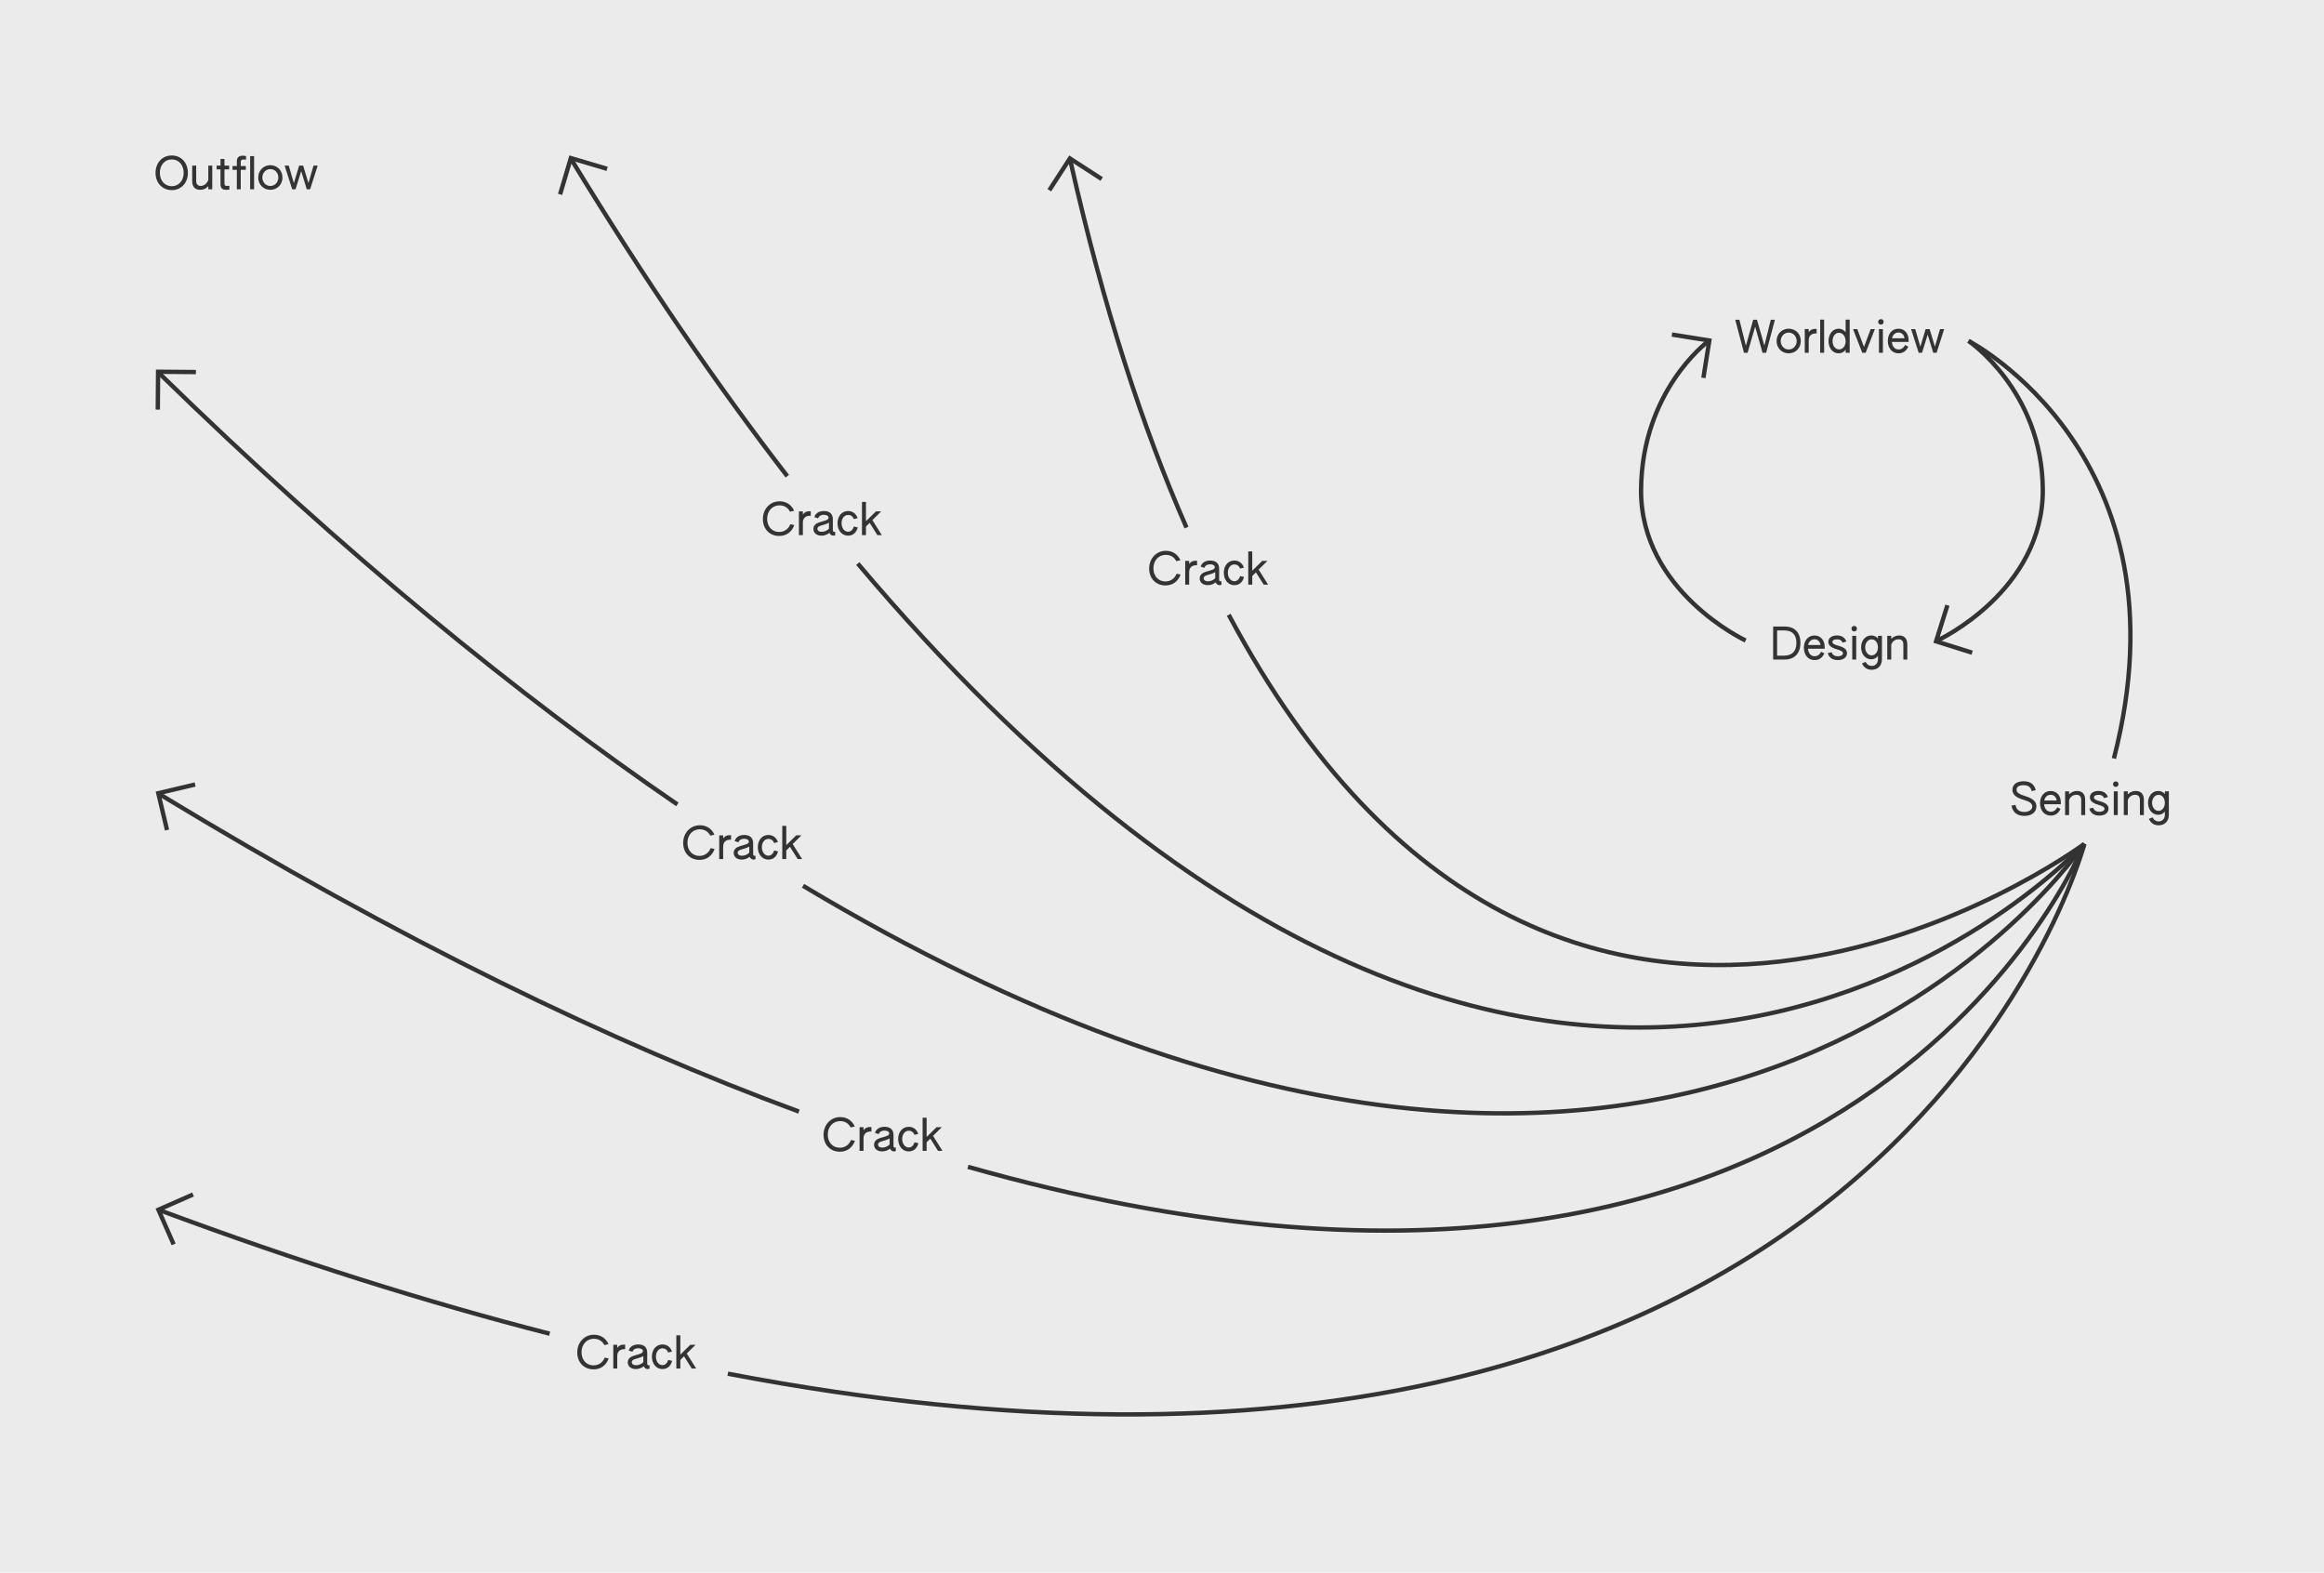 <?xml version="1.0" encoding="UTF-8" standalone="no"?>
<!-- Created with Inkscape (http://www.inkscape.org/) -->

<svg
   width="373.499mm"
   height="252.733mm"
   viewBox="0 0 373.499 252.733"
   version="1.1"
   id="svg1"
   xml:space="preserve"
   sodipodi:docname="outflowing-the-loop.svg"
   inkscape:version="1.4 (e7c3feb100, 2024-10-09)"
   xmlns:inkscape="http://www.inkscape.org/namespaces/inkscape"
   xmlns:sodipodi="http://sodipodi.sourceforge.net/DTD/sodipodi-0.dtd"
   xmlns="http://www.w3.org/2000/svg"
   xmlns:svg="http://www.w3.org/2000/svg"><sodipodi:namedview
     id="namedview1"
     pagecolor="#ffffff"
     bordercolor="#000000"
     borderopacity="0.25"
     inkscape:showpageshadow="2"
     inkscape:pageopacity="0.0"
     inkscape:pagecheckerboard="0"
     inkscape:deskcolor="#d1d1d1"
     inkscape:document-units="mm"
     inkscape:zoom="0.2355496"
     inkscape:cx="1746.9782"
     inkscape:cy="878.79582"
     inkscape:window-width="1920"
     inkscape:window-height="1131"
     inkscape:window-x="0"
     inkscape:window-y="0"
     inkscape:window-maximized="1"
     inkscape:current-layer="svg1" /><defs
     id="defs1" /><g
     id="layer1"
     transform="translate(-36.924,-2925.314)"><path
       id="rect6-9-0-4-0-60-0-0-7-93-0-53-3-3-5-4-0-53-7-5-5-0-5-22-5-4-5-2-2-2-5-7"
       style="fill:#ebebeb;stroke-width:1.589;stroke-dasharray:1.589, 1.589"
       d="m 36.924,2925.314 h 373.499 v 252.733 H 36.924 Z" /><path
       style="font-size:7.056px;line-height:1.2;font-family:'AUTHENTIC Sans';-inkscape-font-specification:'AUTHENTIC Sans';text-align:center;text-anchor:middle;fill:#333333;stroke-width:0.49"
       d="m 317.209,2982.008 h 0.579 l 1.214,-4.205 1.185,4.205 h 0.579 l 1.411,-5.306 h -0.663 l -1.03,4.149 -1.192,-4.149 h -0.607 l -1.171,4.17 -1.044,-4.17 h -0.67 z m 7.183,0.085 c 1.101,0 1.947,-0.84 1.947,-1.976 0,-1.136 -0.847,-1.983 -1.947,-1.983 -1.101,0 -1.947,0.847 -1.947,1.983 0,1.136 0.847,1.976 1.947,1.976 z m 0,-0.614 c -0.713,0 -1.284,-0.593 -1.284,-1.362 0,-0.769 0.572,-1.355 1.284,-1.355 0.713,0 1.284,0.586 1.284,1.355 0,0.769 -0.572,1.362 -1.284,1.362 z m 2.582,0.529 h 0.635 v -2.004 c 0,-0.748 0.466,-1.15 1.27,-1.108 v -0.727 c -0.586,-0.035 -0.96,0.113 -1.27,0.515 v -0.487 h -0.635 z m 2.477,0 h 0.635 v -5.334 h -0.635 z m 2.963,0.085 c 0.43,0 0.826,-0.169 1.129,-0.579 v 0.494 h 0.649 v -5.334 h -0.649 v 2.018 c -0.325,-0.388 -0.72,-0.557 -1.129,-0.557 -0.938,0 -1.623,0.861 -1.623,1.99 0,1.094 0.649,1.968 1.623,1.968 z m 0.078,-0.628 c -0.642,0 -1.051,-0.6 -1.051,-1.341 0,-0.748 0.416,-1.333 1.03,-1.333 0.635,0 1.072,0.628 1.072,1.369 0,0.741 -0.437,1.305 -1.051,1.305 z m 3.725,0.543 h 0.543 l 1.482,-3.81 h -0.67 l -1.079,2.865 -1.079,-2.865 h -0.684 z m 2.999,-4.523 c 0.247,0 0.437,-0.198 0.437,-0.445 0,-0.247 -0.191,-0.445 -0.437,-0.445 -0.247,0 -0.445,0.198 -0.445,0.445 0,0.247 0.198,0.445 0.445,0.445 z m -0.318,4.523 h 0.635 v -3.81 h -0.635 z m 3.154,0.085 c 0.691,0 1.242,-0.353 1.559,-1.079 l -0.522,-0.261 c -0.219,0.473 -0.593,0.72 -1.037,0.72 -0.628,0 -1.03,-0.522 -1.072,-1.206 h 2.688 v -0.275 c 0,-1.087 -0.649,-1.856 -1.637,-1.856 -1.03,0 -1.707,0.826 -1.707,1.968 0,1.129 0.656,1.99 1.729,1.99 z m -1.044,-2.42 c 0.092,-0.522 0.466,-0.924 1.023,-0.924 0.536,0 0.896,0.381 0.967,0.924 z m 4.276,2.335 h 0.536 l 0.91,-2.914 0.896,2.914 h 0.536 l 1.221,-3.81 h -0.67 l -0.818,2.822 -0.854,-2.822 h -0.642 l -0.847,2.822 -0.826,-2.822 h -0.663 z"
       id="text2-8-0-3-4-1-4-36-5-4-8-5-9-7-3-5-6-9-8-6-5-8-9-5-2-1-75-2-2-5-2-6-6-9-7-3-7-5-4-7-8-3-4-2-0-9-20-3-5-2-29-6"
       aria-label="Worldview" /><path
       style="font-size:7.056px;line-height:1.2;font-family:'AUTHENTIC Sans';-inkscape-font-specification:'AUTHENTIC Sans';text-align:center;text-anchor:middle;fill:#333333;stroke-width:0.49"
       d="m 64.532,2955.867 c 1.517,0 2.589,-1.171 2.589,-2.766 0,-1.566 -1.016,-2.801 -2.589,-2.801 -1.58,0 -2.611,1.228 -2.611,2.801 0,1.595 1.087,2.766 2.611,2.766 z m 0,-0.628 c -1.108,0 -1.919,-0.889 -1.919,-2.145 0,-1.228 0.755,-2.159 1.919,-2.159 1.164,0 1.912,0.931 1.912,2.159 0,1.263 -0.811,2.145 -1.912,2.145 z m 4.572,0.579 c 0.445,0 0.917,-0.141 1.298,-0.6 v 0.515 h 0.635 v -3.81 h -0.635 v 2.293 c -0.176,0.543 -0.677,0.981 -1.214,0.981 -0.381,0 -0.734,-0.226 -0.734,-0.79 v -2.484 h -0.642 v 2.498 c 0,0.91 0.466,1.397 1.291,1.397 z m 4.212,0 c 0.155,0 0.332,-0.014 0.473,-0.028 v -0.607 h -0.445 c -0.205,0 -0.346,-0.064 -0.346,-0.381 v -2.265 h 0.755 v -0.614 h -0.755 v -1.065 h -0.635 v 1.065 h -0.621 v 0.614 h 0.621 v 2.357 c 0,0.663 0.275,0.924 0.953,0.924 z m 1.672,-0.085 h 0.628 v -3.133 h 0.818 v -0.607 h -0.818 v -0.649 c 0,-0.282 0.092,-0.402 0.487,-0.402 0.106,0 0.226,0.01 0.367,0.028 v -0.572 c -0.183,-0.042 -0.367,-0.063 -0.536,-0.063 -0.656,0 -0.945,0.325 -0.945,0.91 v 0.748 h -0.699 v 0.607 h 0.699 z m 2.138,0 h 0.635 v -5.334 h -0.635 z m 3.246,0.085 c 1.101,0 1.947,-0.84 1.947,-1.976 0,-1.136 -0.847,-1.983 -1.947,-1.983 -1.101,0 -1.947,0.847 -1.947,1.983 0,1.136 0.847,1.976 1.947,1.976 z m 0,-0.614 c -0.713,0 -1.284,-0.593 -1.284,-1.362 0,-0.769 0.572,-1.355 1.284,-1.355 0.713,0 1.284,0.586 1.284,1.355 0,0.769 -0.572,1.362 -1.284,1.362 z m 3.514,0.529 h 0.536 l 0.91,-2.914 0.896,2.914 h 0.536 l 1.221,-3.81 h -0.67 l -0.818,2.822 -0.854,-2.822 h -0.642 l -0.847,2.822 -0.826,-2.822 h -0.663 z"
       id="text2-8-0-3-4-1-4-36-5-4-8-5-9-7-3-5-6-9-8-6-5-8-9-5-2-1-75-2-2-5-2-6-6-9-7-3-7-5-4-7-8-3-4-2-0-9-20-3-5-2-29-0-9"
       aria-label="Outflow" /><path
       style="font-size:7.056px;line-height:1.2;font-family:'AUTHENTIC Sans';-inkscape-font-specification:'AUTHENTIC Sans';text-align:center;text-anchor:middle;fill:#333333;stroke-width:0.49"
       d="m 362.276,3056.43 c 1.171,0 1.926,-0.6 1.926,-1.524 0,-0.741 -0.494,-1.263 -1.82,-1.665 -1.009,-0.31 -1.369,-0.6 -1.369,-1.023 0,-0.459 0.43,-0.727 1.122,-0.727 0.741,0 1.164,0.318 1.305,0.953 l 0.656,-0.141 c -0.219,-0.945 -0.868,-1.439 -1.947,-1.439 -1.108,0 -1.799,0.522 -1.799,1.362 0,0.734 0.529,1.256 1.764,1.609 1.016,0.296 1.432,0.614 1.432,1.072 0,0.522 -0.536,0.889 -1.305,0.889 -0.797,0 -1.277,-0.388 -1.404,-1.143 l -0.635,0.127 c 0.176,1.073 0.903,1.651 2.074,1.651 z m 4.24,-0.049 c 0.691,0 1.242,-0.353 1.559,-1.079 l -0.522,-0.261 c -0.219,0.473 -0.593,0.72 -1.037,0.72 -0.628,0 -1.03,-0.522 -1.072,-1.206 h 2.688 v -0.275 c 0,-1.087 -0.649,-1.856 -1.637,-1.856 -1.03,0 -1.707,0.826 -1.707,1.968 0,1.129 0.656,1.99 1.729,1.99 z m -1.044,-2.42 c 0.092,-0.522 0.466,-0.924 1.023,-0.924 0.536,0 0.896,0.381 0.967,0.924 z m 3.344,2.335 h 0.642 v -2.378 c 0.141,-0.508 0.6,-0.882 1.178,-0.882 0.445,0 0.769,0.233 0.769,0.847 v 2.413 h 0.635 v -2.462 c 0,-0.924 -0.494,-1.411 -1.298,-1.411 -0.43,0 -0.889,0.141 -1.284,0.536 v -0.473 h -0.642 z m 5.489,0.085 c 0.875,0.01 1.489,-0.43 1.489,-1.108 0,-0.579 -0.445,-0.945 -1.411,-1.206 -0.663,-0.169 -0.931,-0.346 -0.931,-0.6 0,-0.268 0.289,-0.423 0.741,-0.423 0.459,0 0.72,0.155 0.896,0.529 l 0.614,-0.176 c -0.247,-0.628 -0.748,-0.974 -1.503,-0.974 -0.826,-0.01 -1.404,0.381 -1.404,1.03 0,0.536 0.409,0.917 1.369,1.199 0.677,0.176 0.981,0.374 0.981,0.635 0,0.282 -0.332,0.487 -0.818,0.487 -0.508,0 -0.861,-0.219 -1.009,-0.663 l -0.614,0.155 c 0.191,0.706 0.755,1.115 1.602,1.115 z m 2.653,-4.607 c 0.247,0 0.437,-0.198 0.437,-0.445 0,-0.247 -0.191,-0.445 -0.437,-0.445 -0.247,0 -0.445,0.198 -0.445,0.445 0,0.247 0.198,0.445 0.445,0.445 z m -0.318,4.523 h 0.635 v -3.81 h -0.635 z m 1.609,0 h 0.642 v -2.378 c 0.141,-0.508 0.6,-0.882 1.178,-0.882 0.445,0 0.769,0.233 0.769,0.847 v 2.413 h 0.635 v -2.462 c 0,-0.924 -0.494,-1.411 -1.298,-1.411 -0.43,0 -0.889,0.141 -1.284,0.536 v -0.473 h -0.642 z m 5.595,1.644 c 0.931,0 1.644,-0.6 1.644,-1.693 v -3.761 h -0.635 v 0.43 c -0.36,-0.416 -0.769,-0.494 -1.072,-0.494 -0.981,0 -1.637,0.84 -1.637,1.912 0,1.079 0.67,1.919 1.63,1.919 0.388,0 0.755,-0.134 1.072,-0.529 v 0.536 c 0,0.642 -0.423,1.058 -0.995,1.058 -0.409,0 -0.776,-0.212 -0.974,-0.649 l -0.593,0.233 c 0.31,0.72 0.868,1.037 1.559,1.037 z m -0.014,-2.314 c -0.586,0 -1.037,-0.579 -1.037,-1.305 0,-0.706 0.452,-1.277 1.037,-1.277 0.593,0 1.016,0.543 1.016,1.284 0,0.748 -0.445,1.298 -1.016,1.298 z"
       id="text2-8-0-3-4-1-4-36-5-4-8-5-9-7-3-5-6-9-8-6-5-8-9-5-2-1-75-2-2-5-2-6-6-9-7-3-7-5-4-7-8-3-4-2-0-9-20-3-5-2-29-1-6"
       aria-label="Sensing" /><path
       style="font-size:7.056px;line-height:1.2;font-family:'AUTHENTIC Sans';-inkscape-font-specification:'AUTHENTIC Sans';text-align:center;text-anchor:middle;fill:#333333;stroke-width:0.49"
       d="m 321.893,3031.306 h 1.87 c 1.644,0 2.519,-1.101 2.519,-2.681 0,-1.609 -0.875,-2.625 -2.519,-2.625 h -1.87 z m 0.635,-0.628 v -4.05 h 1.115 c 1.27,0 1.99,0.621 1.99,1.997 0,1.355 -0.72,2.053 -1.99,2.053 z m 6.033,0.713 c 0.691,0 1.242,-0.353 1.559,-1.079 l -0.522,-0.261 c -0.219,0.473 -0.593,0.72 -1.037,0.72 -0.628,0 -1.03,-0.522 -1.072,-1.206 h 2.688 v -0.275 c 0,-1.087 -0.649,-1.856 -1.637,-1.856 -1.03,0 -1.707,0.826 -1.707,1.968 0,1.129 0.656,1.99 1.729,1.99 z m -1.044,-2.42 c 0.092,-0.522 0.466,-0.924 1.023,-0.924 0.536,0 0.896,0.381 0.967,0.924 z m 4.755,2.42 c 0.875,0.01 1.489,-0.43 1.489,-1.108 0,-0.579 -0.445,-0.946 -1.411,-1.206 -0.663,-0.169 -0.931,-0.346 -0.931,-0.6 0,-0.268 0.289,-0.423 0.741,-0.423 0.459,0 0.72,0.155 0.896,0.529 l 0.614,-0.176 c -0.247,-0.628 -0.748,-0.974 -1.503,-0.974 -0.826,-0.01 -1.404,0.381 -1.404,1.03 0,0.536 0.409,0.917 1.369,1.2 0.677,0.176 0.981,0.374 0.981,0.635 0,0.282 -0.332,0.487 -0.818,0.487 -0.508,0 -0.861,-0.219 -1.009,-0.663 l -0.614,0.155 c 0.191,0.706 0.755,1.115 1.602,1.115 z m 2.653,-4.607 c 0.247,0 0.437,-0.198 0.437,-0.445 0,-0.247 -0.191,-0.445 -0.437,-0.445 -0.247,0 -0.445,0.198 -0.445,0.445 0,0.247 0.198,0.445 0.445,0.445 z m -0.318,4.523 h 0.635 v -3.81 h -0.635 z m 3.126,1.644 c 0.931,0 1.644,-0.6 1.644,-1.693 v -3.761 h -0.635 v 0.43 c -0.36,-0.416 -0.769,-0.494 -1.072,-0.494 -0.981,0 -1.637,0.84 -1.637,1.912 0,1.079 0.67,1.919 1.63,1.919 0.388,0 0.755,-0.134 1.072,-0.529 v 0.536 c 0,0.642 -0.423,1.058 -0.995,1.058 -0.409,0 -0.776,-0.212 -0.974,-0.649 l -0.593,0.233 c 0.31,0.72 0.868,1.037 1.559,1.037 z m -0.014,-2.314 c -0.586,0 -1.037,-0.579 -1.037,-1.305 0,-0.706 0.452,-1.277 1.037,-1.277 0.593,0 1.016,0.543 1.016,1.284 0,0.748 -0.445,1.298 -1.016,1.298 z m 2.512,0.67 h 0.642 v -2.378 c 0.141,-0.508 0.6,-0.882 1.178,-0.882 0.445,0 0.769,0.233 0.769,0.847 v 2.413 h 0.635 v -2.462 c 0,-0.924 -0.494,-1.411 -1.298,-1.411 -0.43,0 -0.889,0.141 -1.284,0.536 v -0.473 h -0.642 z"
       id="text2-8-0-3-4-1-4-36-5-4-8-5-9-7-3-5-6-9-8-6-5-8-9-5-2-1-75-2-2-5-2-6-6-9-7-3-7-5-4-7-8-3-4-2-0-9-20-3-5-2-29-3-7"
       aria-label="Design" /><path
       style="fill:none;stroke:#333333;stroke-width:0.7;stroke-linecap:butt;stroke-linejoin:miter;stroke-miterlimit:4;stroke-dasharray:none;stroke-opacity:1"
       d="m 349.903,3022.577 -1.828,5.802 5.8,1.827"
       id="path26511-1-2-1-2-67-0-3-6-6-5-0-9-9-5-3-7-5-3-0-8-9-6-6-0-72-1-7-1-7-7-2-0-43-69-5-2-2-5-2-7-6-6-0-4-1-6-8-1-7-0-0" /><path
       style="fill:none;stroke:#333333;stroke-width:0.7;stroke-linecap:butt;stroke-linejoin:miter;stroke-dasharray:none;stroke-opacity:1"
       d="m 317.47,3028.249 c 0,0 -16.931,-7.9 -16.804,-24.256 0.123,-15.835 10.626,-23.69 10.626,-23.69"
       id="path25021-6-0-3-2-6-9-9-4-3-7-6-6-0-2-2-7-6-5-6-9-1-8-2-4-3" /><path
       style="fill:none;stroke:#333333;stroke-width:0.7;stroke-linecap:butt;stroke-linejoin:miter;stroke-dasharray:none;stroke-opacity:1"
       d="m 348.427,3028.177 c 0,0 16.931,-7.9 16.804,-24.256 -0.123,-15.835 -11.949,-23.828 -11.949,-23.828"
       id="path25021-6-0-3-2-6-9-9-4-3-7-6-6-0-2-2-7-6-5-6-9-1-8-2-4-8-3" /><path
       style="fill:none;stroke:#333333;stroke-width:0.7;stroke-linecap:butt;stroke-linejoin:miter;stroke-miterlimit:4;stroke-dasharray:none;stroke-opacity:1"
       d="m 305.63,2979.079 6.007,0.955 -0.955,6.005"
       id="path26511-1-2-1-2-67-0-3-6-6-5-0-9-9-5-3-7-5-3-0-8-9-6-6-0-72-1-7-1-7-7-2-0-43-69-5-2-2-5-2-7-6-6-0-4-1-6-8-1-7-0-5-3" /><path
       style="fill:none;stroke:#333333;stroke-width:0.7;stroke-linecap:butt;stroke-linejoin:miter;stroke-miterlimit:4;stroke-dasharray:none;stroke-opacity:1"
       d="m 205.567,2955.882 3.306,-5.106 5.104,3.305"
       id="path26511-1-2-1-2-67-0-3-6-6-5-0-9-9-5-3-7-5-3-0-8-9-6-6-0-72-1-7-1-7-7-2-0-43-69-5-2-2-5-2-7-6-6-0-4-1-6-8-1-7-0-5-1-7" /><path
       style="fill:none;stroke:#333333;stroke-width:0.7;stroke-linecap:butt;stroke-linejoin:miter;stroke-miterlimit:4;stroke-dasharray:none;stroke-opacity:1"
       d="m 126.938,2956.552 1.728,-5.832 5.83,1.728"
       id="path26511-1-2-1-2-67-0-3-6-6-5-0-9-9-5-3-7-5-3-0-8-9-6-6-0-72-1-7-1-7-7-2-0-43-69-5-2-2-5-2-7-6-6-0-4-1-6-8-1-7-0-5-1-4-3" /><path
       style="fill:none;stroke:#333333;stroke-width:0.7;stroke-linecap:butt;stroke-linejoin:miter;stroke-miterlimit:4;stroke-dasharray:none;stroke-opacity:1"
       d="m 62.283,2991.137 0.049,-6.083 6.08,0.049"
       id="path26511-1-2-1-2-67-0-3-6-6-5-0-9-9-5-3-7-5-3-0-8-9-6-6-0-72-1-7-1-7-7-2-0-43-69-5-2-2-5-2-7-6-6-0-4-1-6-8-1-7-0-5-1-4-7-2" /><path
       style="fill:none;stroke:#333333;stroke-width:0.7;stroke-linecap:butt;stroke-linejoin:miter;stroke-miterlimit:4;stroke-dasharray:none;stroke-opacity:1"
       d="m 63.768,3058.704 -1.404,-5.919 5.917,-1.403"
       id="path26511-1-2-1-2-67-0-3-6-6-5-0-9-9-5-3-7-5-3-0-8-9-6-6-0-72-1-7-1-7-7-2-0-43-69-5-2-2-5-2-7-6-6-0-4-1-6-8-1-7-0-5-1-4-7-7-6" /><path
       style="fill:none;stroke:#333333;stroke-width:0.7;stroke-linecap:butt;stroke-linejoin:miter;stroke-miterlimit:4;stroke-dasharray:none;stroke-opacity:1"
       d="m 64.83,3125.285 -2.447,-5.569 5.567,-2.446"
       id="path26511-1-2-1-2-67-0-3-6-6-5-0-9-9-5-3-7-5-3-0-8-9-6-6-0-72-1-7-1-7-7-2-0-43-69-5-2-2-5-2-7-6-6-0-4-1-6-8-1-7-0-5-1-4-7-7-5-5" /><path
       style="fill:none;stroke:#333333;stroke-width:0.7;stroke-dasharray:none;stroke-opacity:1"
       d="m 353.318,2980.116 c 0,0 35.864,18.493 23.34,67.089"
       id="path47-2" /><path
       id="path48-6"
       style="fill:none;stroke:#333333;stroke-width:0.7;stroke-dasharray:none;stroke-opacity:1"
       d="m 125.26,3139.644 c -19.442,-4.98 -40.375,-11.541 -62.907,-19.933" /><path
       id="path5"
       style="fill:none;stroke:#333333;stroke-width:0.7;stroke-dasharray:none;stroke-opacity:1"
       d="m 371.898,3060.982 c 0,0 -32.052,120.606 -217.996,85.088" /><path
       id="path49-5"
       style="fill:none;stroke:#333333;stroke-width:0.7;stroke-dasharray:none;stroke-opacity:1"
       d="m 165.327,3103.95 c -30.016,-11.049 -64.121,-27.528 -102.813,-51.041" /><path
       id="path4"
       style="fill:none;stroke:#333333;stroke-width:0.7;stroke-dasharray:none;stroke-opacity:1"
       d="m 371.898,3060.955 c 0,0 -36.653,92.322 -179.412,51.87" /><path
       id="path50-8"
       style="fill:none;stroke:#333333;stroke-width:0.7;stroke-dasharray:none;stroke-opacity:1"
       d="m 227.611,3010.096 c -7.044,-16.033 -13.369,-35.461 -18.653,-58.909" /><path
       id="path1"
       style="fill:none;stroke:#333333;stroke-width:0.7;stroke-dasharray:none;stroke-opacity:1"
       d="m 371.862,3060.958 c 0,0 -84.391,62.588 -137.466,-36.845" /><path
       id="path59-7"
       style="fill:none;stroke:#333333;stroke-width:0.7;stroke-dasharray:none;stroke-opacity:1"
       d="m 163.455,3001.838 c -11.294,-14.622 -22.869,-31.472 -34.676,-50.84" /><path
       id="path2"
       style="fill:none;stroke:#333333;stroke-width:0.7;stroke-dasharray:none;stroke-opacity:1"
       d="m 371.912,3060.914 c 0,0 -82.88,90.342 -197.133,-45.038" /><path
       id="path60-9"
       style="fill:none;stroke:#333333;stroke-width:0.7;stroke-dasharray:none;stroke-opacity:1"
       d="m 145.787,3054.588 c -25.231,-17.265 -53.496,-40.228 -83.387,-69.399" /><path
       id="path3"
       style="fill:none;stroke:#333333;stroke-width:0.7;stroke-dasharray:none;stroke-opacity:1"
       d="m 371.945,3060.876 c 0,0 -62.277,92.863 -205.963,6.785" /><path
       style="font-size:7.056px;line-height:1.2;font-family:'AUTHENTIC Sans';-inkscape-font-specification:'AUTHENTIC Sans';text-align:center;text-anchor:middle;fill:#333333;stroke-width:0.49"
       d="m 132.314,3145.374 c 1.164,0 2.025,-0.642 2.434,-1.75 l -0.635,-0.141 c -0.31,0.776 -0.974,1.249 -1.806,1.249 -1.129,0 -1.926,-0.868 -1.926,-2.103 0,-1.256 0.826,-2.173 1.997,-2.173 0.748,0 1.348,0.374 1.672,1.016 l 0.67,-0.148 c -0.416,-0.953 -1.27,-1.517 -2.328,-1.517 -1.545,0 -2.695,1.221 -2.695,2.85 0,1.602 1.087,2.716 2.618,2.716 z m 3.175,-0.134 h 0.635 v -2.004 c 0,-0.748 0.466,-1.15 1.27,-1.108 v -0.727 c -0.586,-0.035 -0.96,0.113 -1.27,0.515 v -0.487 h -0.635 z m 3.627,0.085 c 0.459,0 0.91,-0.155 1.277,-0.452 0.092,0.275 0.332,0.452 0.621,0.452 0.106,0 0.205,-0.021 0.303,-0.071 v -0.557 c -0.198,0.085 -0.374,-0.028 -0.374,-0.233 v -1.778 c 0,-0.868 -0.536,-1.319 -1.432,-1.319 -0.797,0 -1.355,0.36 -1.545,0.981 l 0.6,0.198 c 0.134,-0.367 0.466,-0.572 0.931,-0.572 0.452,0 0.755,0.191 0.755,0.466 0,0.402 -0.67,0.487 -1.475,0.741 -0.543,0.169 -0.96,0.494 -0.96,1.072 0,0.642 0.529,1.073 1.298,1.073 z m 0.028,-0.614 c -0.395,0 -0.684,-0.176 -0.684,-0.494 0,-0.586 0.967,-0.466 1.856,-0.981 v 0.967 c -0.254,0.296 -0.727,0.508 -1.171,0.508 z m 4.255,0.614 c 0.734,0 1.319,-0.438 1.545,-1.319 l -0.621,-0.148 c -0.162,0.501 -0.487,0.84 -0.931,0.84 -0.614,0 -1.051,-0.621 -1.051,-1.369 0,-0.741 0.423,-1.333 1.065,-1.333 0.374,0 0.727,0.198 0.903,0.67 l 0.614,-0.155 c -0.24,-0.713 -0.804,-1.143 -1.531,-1.143 -1.002,0 -1.7,0.826 -1.7,1.961 0,1.058 0.621,1.997 1.707,1.997 z m 2.223,-0.085 h 0.642 v -1.383 l 0.593,-0.586 1.242,1.968 h 0.713 l -1.517,-2.413 1.411,-1.397 h -0.84 l -1.602,1.573 v -3.097 h -0.642 z"
       id="text2-8-0-3-4-1-4-36-5-4-8-5-9-7-3-5-6-9-8-6-5-8-9-5-2-1-75-2-2-5-2-6-6-9-7-3-7-5-4-7-8-3-4-2-0-9-20-3-5-2-29-3-6-1-6-6-4-0"
       aria-label="Crack" /><path
       style="font-size:7.056px;line-height:1.2;font-family:'AUTHENTIC Sans';-inkscape-font-specification:'AUTHENTIC Sans';text-align:center;text-anchor:middle;fill:#333333;stroke-width:0.49"
       d="m 171.894,3110.398 c 1.164,0 2.025,-0.642 2.434,-1.75 l -0.635,-0.141 c -0.31,0.776 -0.974,1.249 -1.806,1.249 -1.129,0 -1.926,-0.868 -1.926,-2.103 0,-1.256 0.826,-2.173 1.997,-2.173 0.748,0 1.348,0.374 1.672,1.016 l 0.67,-0.148 c -0.416,-0.953 -1.27,-1.517 -2.328,-1.517 -1.545,0 -2.695,1.221 -2.695,2.85 0,1.602 1.087,2.716 2.618,2.716 z m 3.175,-0.134 h 0.635 v -2.004 c 0,-0.748 0.466,-1.15 1.27,-1.108 v -0.727 c -0.586,-0.035 -0.96,0.113 -1.27,0.515 v -0.487 h -0.635 z m 3.627,0.085 c 0.459,0 0.91,-0.155 1.277,-0.452 0.092,0.275 0.332,0.452 0.621,0.452 0.106,0 0.205,-0.021 0.303,-0.071 v -0.557 c -0.198,0.085 -0.374,-0.028 -0.374,-0.233 v -1.778 c 0,-0.868 -0.536,-1.319 -1.432,-1.319 -0.797,0 -1.355,0.36 -1.545,0.981 l 0.6,0.198 c 0.134,-0.367 0.466,-0.572 0.931,-0.572 0.452,0 0.755,0.191 0.755,0.466 0,0.402 -0.67,0.487 -1.475,0.741 -0.543,0.169 -0.96,0.494 -0.96,1.072 0,0.642 0.529,1.073 1.298,1.073 z m 0.028,-0.614 c -0.395,0 -0.684,-0.176 -0.684,-0.494 0,-0.586 0.967,-0.466 1.856,-0.981 v 0.967 c -0.254,0.296 -0.727,0.508 -1.171,0.508 z m 4.255,0.614 c 0.734,0 1.319,-0.438 1.545,-1.319 l -0.621,-0.148 c -0.162,0.501 -0.487,0.84 -0.931,0.84 -0.614,0 -1.051,-0.621 -1.051,-1.369 0,-0.741 0.423,-1.333 1.065,-1.333 0.374,0 0.727,0.198 0.903,0.67 l 0.614,-0.155 c -0.24,-0.713 -0.804,-1.143 -1.531,-1.143 -1.002,0 -1.7,0.826 -1.7,1.962 0,1.058 0.621,1.997 1.707,1.997 z m 2.223,-0.085 h 0.642 v -1.383 l 0.593,-0.586 1.242,1.968 h 0.713 l -1.517,-2.413 1.411,-1.397 h -0.84 l -1.602,1.573 v -3.097 h -0.642 z"
       id="text2-8-0-3-4-1-4-36-5-4-8-5-9-7-3-5-6-9-8-6-5-8-9-5-2-1-75-2-2-5-2-6-6-9-7-3-7-5-4-7-8-3-4-2-0-9-20-3-5-2-29-3-6-1-6-6-8"
       aria-label="Crack" /><path
       style="font-size:7.056px;line-height:1.2;font-family:'AUTHENTIC Sans';-inkscape-font-specification:'AUTHENTIC Sans';text-align:center;text-anchor:middle;fill:#333333;stroke-width:0.49"
       d="m 149.338,3063.501 c 1.164,0 2.025,-0.642 2.434,-1.75 l -0.635,-0.141 c -0.31,0.776 -0.974,1.249 -1.806,1.249 -1.129,0 -1.926,-0.868 -1.926,-2.103 0,-1.256 0.826,-2.173 1.997,-2.173 0.748,0 1.348,0.374 1.672,1.016 l 0.67,-0.148 c -0.416,-0.953 -1.27,-1.517 -2.328,-1.517 -1.545,0 -2.695,1.221 -2.695,2.85 0,1.602 1.087,2.716 2.618,2.716 z m 3.175,-0.134 h 0.635 v -2.004 c 0,-0.748 0.466,-1.15 1.27,-1.108 v -0.727 c -0.586,-0.035 -0.96,0.113 -1.27,0.515 v -0.487 h -0.635 z m 3.627,0.085 c 0.459,0 0.91,-0.155 1.277,-0.452 0.092,0.275 0.332,0.452 0.621,0.452 0.106,0 0.205,-0.021 0.303,-0.071 v -0.557 c -0.198,0.085 -0.374,-0.028 -0.374,-0.233 v -1.778 c 0,-0.868 -0.536,-1.319 -1.432,-1.319 -0.797,0 -1.355,0.36 -1.545,0.981 l 0.6,0.198 c 0.134,-0.367 0.466,-0.572 0.931,-0.572 0.452,0 0.755,0.191 0.755,0.466 0,0.402 -0.67,0.487 -1.475,0.741 -0.543,0.169 -0.96,0.494 -0.96,1.073 0,0.642 0.529,1.072 1.298,1.072 z m 0.028,-0.614 c -0.395,0 -0.684,-0.176 -0.684,-0.494 0,-0.586 0.967,-0.466 1.856,-0.981 v 0.967 c -0.254,0.296 -0.727,0.508 -1.171,0.508 z m 4.255,0.614 c 0.734,0 1.319,-0.437 1.545,-1.319 l -0.621,-0.148 c -0.162,0.501 -0.487,0.84 -0.931,0.84 -0.614,0 -1.051,-0.621 -1.051,-1.369 0,-0.741 0.423,-1.333 1.065,-1.333 0.374,0 0.727,0.198 0.903,0.67 l 0.614,-0.155 c -0.24,-0.713 -0.804,-1.143 -1.531,-1.143 -1.002,0 -1.7,0.826 -1.7,1.961 0,1.058 0.621,1.997 1.707,1.997 z m 2.223,-0.085 h 0.642 v -1.383 l 0.593,-0.586 1.242,1.968 h 0.713 l -1.517,-2.413 1.411,-1.397 h -0.84 l -1.602,1.573 v -3.097 h -0.642 z"
       id="text2-8-0-3-4-1-4-36-5-4-8-5-9-7-3-5-6-9-8-6-5-8-9-5-2-1-75-2-2-5-2-6-6-9-7-3-7-5-4-7-8-3-4-2-0-9-20-3-5-2-29-3-6-1-6-0"
       aria-label="Crack" /><path
       style="font-size:7.056px;line-height:1.2;font-family:'AUTHENTIC Sans';-inkscape-font-specification:'AUTHENTIC Sans';text-align:center;text-anchor:middle;fill:#333333;stroke-width:0.49"
       d="m 162.147,3011.443 c 1.164,0 2.025,-0.642 2.434,-1.75 l -0.635,-0.141 c -0.31,0.776 -0.974,1.249 -1.806,1.249 -1.129,0 -1.926,-0.868 -1.926,-2.103 0,-1.256 0.826,-2.173 1.997,-2.173 0.748,0 1.348,0.374 1.672,1.016 l 0.67,-0.148 c -0.416,-0.953 -1.27,-1.517 -2.328,-1.517 -1.545,0 -2.695,1.221 -2.695,2.85 0,1.602 1.087,2.716 2.618,2.716 z m 3.175,-0.134 h 0.635 v -2.004 c 0,-0.748 0.466,-1.15 1.27,-1.108 v -0.727 c -0.586,-0.035 -0.96,0.113 -1.27,0.515 v -0.487 h -0.635 z m 3.627,0.085 c 0.459,0 0.91,-0.155 1.277,-0.452 0.092,0.275 0.332,0.452 0.621,0.452 0.106,0 0.205,-0.021 0.303,-0.071 v -0.557 c -0.198,0.085 -0.374,-0.028 -0.374,-0.233 v -1.778 c 0,-0.868 -0.536,-1.319 -1.432,-1.319 -0.797,0 -1.355,0.36 -1.545,0.981 l 0.6,0.198 c 0.134,-0.367 0.466,-0.572 0.931,-0.572 0.452,0 0.755,0.191 0.755,0.466 0,0.402 -0.67,0.487 -1.475,0.741 -0.543,0.169 -0.96,0.494 -0.96,1.073 0,0.642 0.529,1.072 1.298,1.072 z m 0.028,-0.614 c -0.395,0 -0.684,-0.176 -0.684,-0.494 0,-0.586 0.967,-0.466 1.856,-0.981 v 0.967 c -0.254,0.296 -0.727,0.508 -1.171,0.508 z m 4.255,0.614 c 0.734,0 1.319,-0.437 1.545,-1.319 l -0.621,-0.148 c -0.162,0.501 -0.487,0.84 -0.931,0.84 -0.614,0 -1.051,-0.621 -1.051,-1.369 0,-0.741 0.423,-1.333 1.065,-1.333 0.374,0 0.727,0.198 0.903,0.67 l 0.614,-0.155 c -0.24,-0.713 -0.804,-1.143 -1.531,-1.143 -1.002,0 -1.7,0.826 -1.7,1.962 0,1.058 0.621,1.997 1.707,1.997 z m 2.223,-0.085 h 0.642 v -1.383 l 0.593,-0.586 1.242,1.968 h 0.713 l -1.517,-2.413 1.411,-1.397 h -0.84 l -1.602,1.573 v -3.097 h -0.642 z"
       id="text2-8-0-3-4-1-4-36-5-4-8-5-9-7-3-5-6-9-8-6-5-8-9-5-2-1-75-2-2-5-2-6-6-9-7-3-7-5-4-7-8-3-4-2-0-9-20-3-5-2-29-3-6-1-62"
       aria-label="Crack" /><path
       style="font-size:7.056px;line-height:1.2;font-family:'AUTHENTIC Sans';-inkscape-font-specification:'AUTHENTIC Sans';text-align:center;text-anchor:middle;fill:#333333;stroke-width:0.49"
       d="m 224.228,3019.398 c 1.164,0 2.025,-0.642 2.434,-1.75 l -0.635,-0.141 c -0.31,0.776 -0.974,1.249 -1.806,1.249 -1.129,0 -1.926,-0.868 -1.926,-2.103 0,-1.256 0.826,-2.173 1.997,-2.173 0.748,0 1.348,0.374 1.672,1.016 l 0.67,-0.148 c -0.416,-0.953 -1.27,-1.517 -2.328,-1.517 -1.545,0 -2.695,1.221 -2.695,2.85 0,1.602 1.087,2.716 2.618,2.716 z m 3.175,-0.134 h 0.635 v -2.004 c 0,-0.748 0.466,-1.15 1.27,-1.108 v -0.727 c -0.586,-0.035 -0.96,0.113 -1.27,0.515 v -0.487 h -0.635 z m 3.627,0.085 c 0.459,0 0.91,-0.155 1.277,-0.452 0.092,0.275 0.332,0.452 0.621,0.452 0.106,0 0.205,-0.021 0.303,-0.071 v -0.557 c -0.198,0.085 -0.374,-0.028 -0.374,-0.233 v -1.778 c 0,-0.868 -0.536,-1.319 -1.432,-1.319 -0.797,0 -1.355,0.36 -1.545,0.981 l 0.6,0.198 c 0.134,-0.367 0.466,-0.572 0.931,-0.572 0.452,0 0.755,0.191 0.755,0.466 0,0.402 -0.67,0.487 -1.475,0.741 -0.543,0.169 -0.96,0.494 -0.96,1.072 0,0.642 0.529,1.073 1.298,1.073 z m 0.028,-0.614 c -0.395,0 -0.684,-0.176 -0.684,-0.494 0,-0.586 0.967,-0.466 1.856,-0.981 v 0.967 c -0.254,0.296 -0.727,0.508 -1.171,0.508 z m 4.255,0.614 c 0.734,0 1.319,-0.438 1.545,-1.319 l -0.621,-0.148 c -0.162,0.501 -0.487,0.84 -0.931,0.84 -0.614,0 -1.051,-0.621 -1.051,-1.369 0,-0.741 0.423,-1.333 1.065,-1.333 0.374,0 0.727,0.198 0.903,0.67 l 0.614,-0.155 c -0.24,-0.713 -0.804,-1.143 -1.531,-1.143 -1.002,0 -1.7,0.826 -1.7,1.961 0,1.058 0.621,1.997 1.707,1.997 z m 2.223,-0.085 h 0.642 v -1.383 l 0.593,-0.586 1.242,1.968 h 0.713 l -1.517,-2.413 1.411,-1.397 h -0.84 l -1.602,1.573 v -3.097 h -0.642 z"
       id="text2-8-0-3-4-1-4-36-5-4-8-5-9-7-3-5-6-9-8-6-5-8-9-5-2-1-75-2-2-5-2-6-6-9-7-3-7-5-4-7-8-3-4-2-0-9-20-3-5-2-29-3-6-9"
       aria-label="Crack" /></g></svg>
